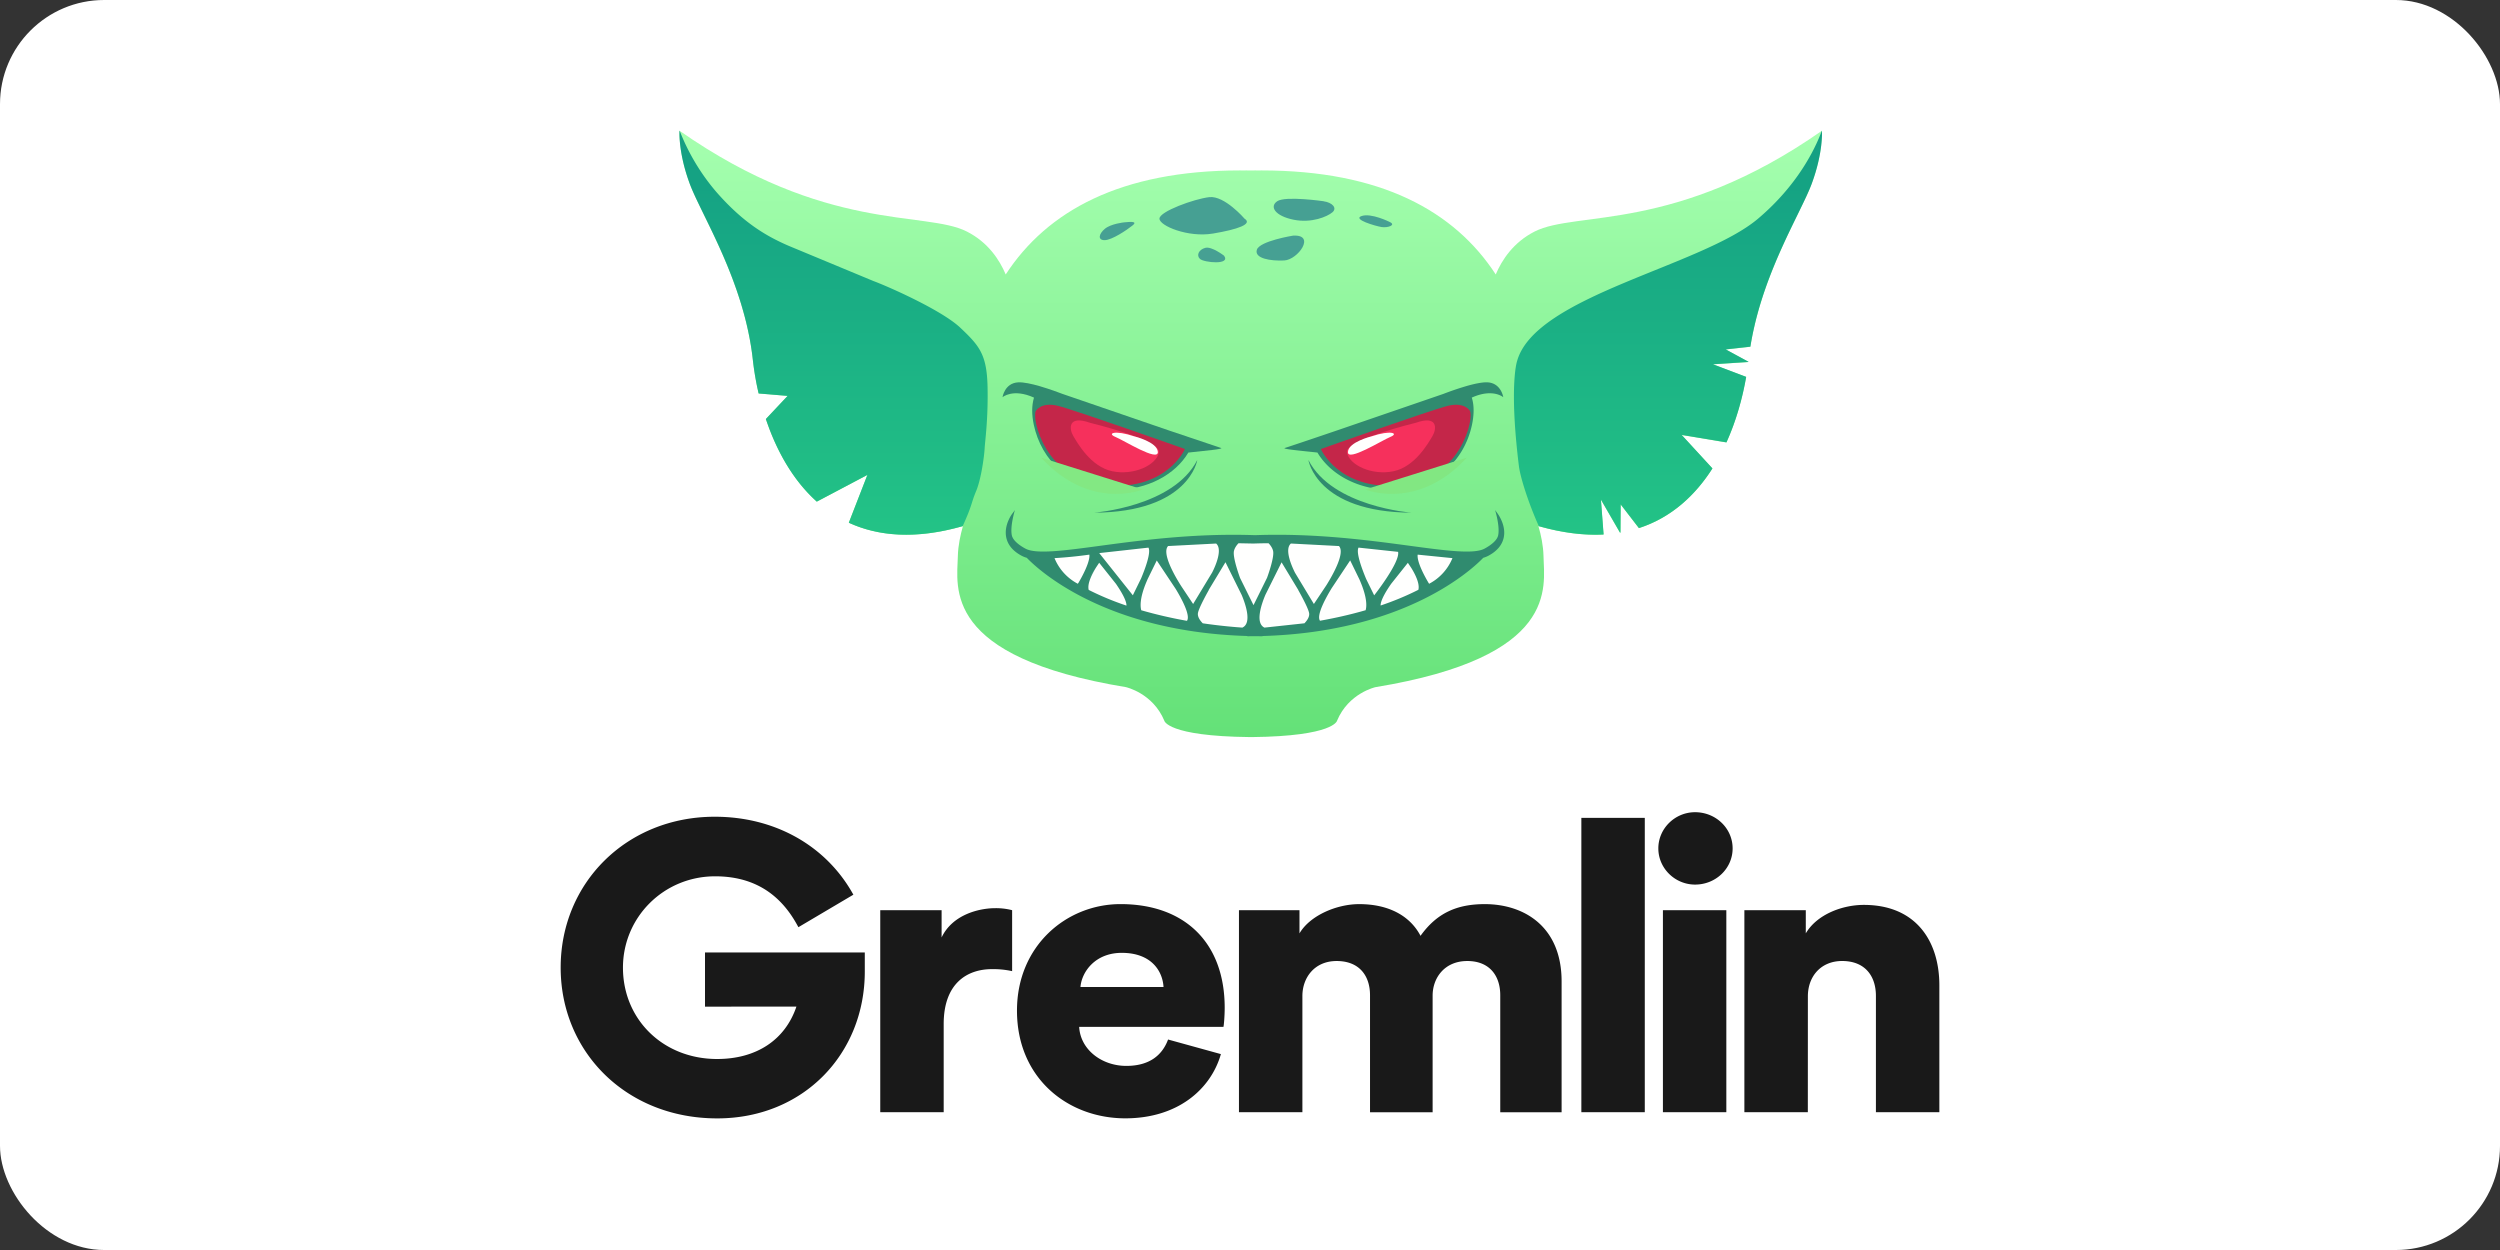 <?xml version="1.0" ?>
<svg xmlns="http://www.w3.org/2000/svg" width="120" height="60">
  <rect width="100%" height="100%" fill="#333333" stroke="none"/>
  <rect width="120" height="60" rx="5" fill="white"/>
  <defs>
    <linearGradient id="A" x1="100.374" x2="100.374" y1="-95.952" y2="-24.447" gradientUnits="userSpaceOnUse">
      <stop offset="0%" stop-color="#a5ffaf"/>
      <stop offset="100%" stop-color="#64e178"/>
    </linearGradient>
    <linearGradient id="B" x1="100.373" x2="100.373" y1="-48.311" y2="-95.952" gradientUnits="userSpaceOnUse">
      <stop offset="0%" stop-color="#23c386"/>
      <stop offset="100%" stop-color="#139e83"/>
    </linearGradient>
  </defs>
  <g transform="translate(0 .139)" fill-rule="evenodd">
    <path d="M33.84 48.18v-2.6h7.67v.912c0 3.963-2.953 7.052-7.085 7.052-4.355 0-7.513-3.18-7.513-7.24 0-4.076 3.178-7.24 7.396-7.24 2.878 0 5.286 1.375 6.58 3.612l.074.13-2.638 1.56-.078-.14c-.855-1.535-2.15-2.302-3.92-2.302-2.466 0-4.424 1.963-4.424 4.384 0 2.486 1.927 4.385 4.52 4.385 1.87 0 3.26-.9 3.806-2.515zm14.742-4.63a3.1 3.1 0 0 0-.8-.097c-.8 0-2.063.312-2.585 1.405V43.55h-2.945v9.698h3.045v-4.235c0-1.932 1.102-2.634 2.324-2.634a4.26 4.26 0 0 1 .961.097V43.55zm3.28 3.688h3.987c-.04-.74-.56-1.64-2.004-1.64-1.282 0-1.924.917-1.983 1.64zm4.196 2.517l2.545.703c-.48 1.678-2.063 3.083-4.588 3.083-2.745 0-5.2-1.912-5.2-5.17 0-3.122 2.384-5.113 4.97-5.113 3.085 0 5 1.854 5 4.976 0 .4-.04.858-.06.917H51.8c.06 1.092 1.082 1.873 2.264 1.873 1.102 0 1.723-.507 2.004-1.268zm6.457 3.493v-5.58c0-.878.58-1.678 1.643-1.678 1.102 0 1.603.722 1.603 1.64v5.62h3.005v-5.6c0-.858.58-1.66 1.663-1.66s1.583.722 1.583 1.64v5.62h2.945v-6.283c0-2.634-1.803-3.708-3.687-3.708-1.342 0-2.304.43-3.085 1.522-.5-.956-1.522-1.522-2.945-1.522-1.082 0-2.364.547-2.865 1.405V43.55H59.47v9.698h3.045zm16.435 0V39.12h-3.045v14.128h3.045zm3.914 0V43.55H79.82v9.698h3.045zM79.6 40.584c0 .956.8 1.737 1.763 1.737 1.002 0 1.803-.78 1.803-1.737s-.8-1.737-1.803-1.737c-.962 0-1.763.78-1.763 1.737zm7.178 7.103c0-.976.64-1.698 1.643-1.698 1.102 0 1.623.722 1.623 1.678v5.58h3.045V47.16c0-2.127-1.122-3.864-3.626-3.864-1.022 0-2.244.45-2.785 1.366V43.55H83.73v9.698h3.046z" fill="#191919"/>
    <g transform="matrix(.407 0 0 .407 19.183 45.188)">
      <path d="M167.74-95.952c-17.264 12.085-28.98 9.4-33.877 11.885-2.514 1.276-3.87 3.35-4.593 5.068-4.872-7.483-13.558-12.27-27.62-12.27l-.37.004-.37-.004-.536.005-.537-.005-.37.004-.37-.004c-14.06 0-22.747 4.788-27.62 12.27-.724-1.716-2.08-3.8-4.593-5.067-4.896-2.485-16.613.2-33.877-11.885 0 0-.178 2.5 1.198 6.232s6.433 11.5 7.45 20.784c.133 1.217.355 2.565.682 3.97l3.42.286-2.567 2.73c1.187 3.54 3.092 7.132 6.007 9.74l5.97-3.153-2.192 5.643c3.448 1.584 7.856 2 13.456.4-.3 1.06-.567 2.296-.597 3.524-.092 3.72-1.864 11.9 19.82 15.465 0 0 3.172.698 4.527 3.954 0 0 .32 1.828 10.047 1.935v.003h.036l.1-.001h.145 0c9.727-.107 10.047-1.935 10.047-1.935 1.355-3.256 4.528-3.954 4.528-3.954 21.682-3.566 19.9-11.745 19.818-15.465-.03-1.228-.288-2.463-.597-3.524 2.86.816 5.408 1.1 7.676.992l-.316-4.12 2.255 3.9.05-.01.022-3.326 2.157 2.8c3.87-1.253 6.672-3.902 8.67-7.035l-3.63-3.95 5.283.878c1.173-2.597 1.908-5.312 2.325-7.726l-3.92-1.484 4.176-.27c0-.01.002-.022.004-.033l-2.67-1.45 2.905-.324c1.366-8.596 5.943-15.723 7.24-19.235 1.376-3.72 1.198-6.232 1.198-6.232" fill="url(#A)"/>
      <path d="M167.725-95.942l.015-.01s.178 2.5-1.198 6.232c-1.298 3.512-5.875 10.64-7.24 19.235l-2.906.324 2.67 1.45-.004.032-4.176.27 3.92 1.485c-.417 2.414-1.152 5.13-2.325 7.726l-5.283-.88 3.63 3.95c-1.996 3.134-4.8 5.783-8.668 7.036l-2.157-2.8-.022 3.326-.05.01-2.255-3.9.316 4.12c-2.26.117-4.797-.174-7.642-.983-1.203-2.668-2.2-5.774-2.358-7.15-1.17-9.576-.2-12.334-.2-12.334 2.176-7.7 21.765-11.146 28.415-16.777 4.67-3.954 6.716-8.2 7.52-10.362zm-99.74 42.5c-.624 1.493-.38 1.468-1.58 4.122-5.588 1.6-9.987 1.184-13.43-.398l2.192-5.643-5.97 3.153c-2.915-2.608-4.82-6.2-6.007-9.74l2.567-2.73-3.42-.286a33.972 33.972 0 0 1-.682-3.971C40.638-78.22 35.58-86 34.205-89.72s-1.198-6.232-1.198-6.232l.023.015a25.02 25.02 0 0 0 4.343 7.235c3.043 3.467 5.683 5.114 8.545 6.34l9.955 4.136c1.613.594 8.02 3.4 10.258 5.516s3.124 3.14 3.205 6.972-.303 6.435-.343 7.24-.383 3.562-1.008 5.056z" fill="url(#B)"/>
      <path d="M110.568-60.612l12.522-4.3a34.437 34.437 0 0 1 2.59-.886l.064-.022.002.002c.95-.275 1.93-.493 2.567-.458 1.602.1 1.844 1.754 1.844 1.754s-1.225-1.078-3.713.046c.3.956.266 2.05.025 3.2-.875 4.152-4.286 7.677-9.573 7.677-3.823 0-7.12-1.798-8.654-4.396-1.815-.2-4.27-.417-3.84-.544s4.1-1.367 6.166-2.072z" fill="#308b6f"/>
      <path d="M126.22-62.918s-.6-1.07-2.575-.594-15 5.1-15 5.1 2.068 4.794 9.15 4.318c7.397-.496 8.974-8.082 8.416-8.835" fill="#c42649"/>
      <path d="M99.988-36.36C83-36.854 75.162-44.33 73.96-45.585a3.084 3.084 0 0 1-.596-.235c-1.012-.537-1.624-1.255-1.817-2.134-.327-1.5.7-2.853.755-2.9l.264-.366c-.008.01-.598 1.952-.363 3 .132.593.87 1.165 1.62 1.564 1.267.672 4.6.223 8.82-.347 4.765-.643 11.195-1.5 18.235-1.25 7.04-.26 13.47.608 18.234 1.25 4.22.57 7.552 1.02 8.82.347.75-.4 1.488-.97 1.62-1.563.236-1.06-.355-3-.363-3l.264.366c.044.057 1.082 1.42.755 2.9-.193.88-.804 1.597-1.817 2.134a3.082 3.082 0 0 1-.596.236c-1.2 1.255-9.05 8.73-26.027 9.225v.026a65.35 65.35 0 0 1-.89-.006l-.9.006v-.026z" fill="#308b6f"/>
      <path d="M99.405-37.35a62.166 62.166 0 0 1-4.688-.508c-.222-.22-.647-.717-.568-1.204.106-.654 1.27-2.7 1.27-2.7l.012-.05 1.963-3.25 1.915 3.868c.463 1.104 1.214 3.305.096 3.833zm-6.552-.8a52.356 52.356 0 0 1-5.388-1.246c-.1-.35-.245-1.346.638-3.414l.106-.248 1.082-2.208 2.227 3.345c.64 1.05 1.793 3.13 1.335 3.77zm-7.136-1.795a33.409 33.409 0 0 1-4.451-1.851c-.207-.764.453-1.983.887-2.67l-1.54 2.308L82.5-45l1.984 2.492c.4.587 1.245 1.87 1.233 2.543zm-8.484-5.6a51.03 51.03 0 0 0 4.11-.412c.1.874-.907 2.686-1.276 3.308l-.085.128a5.958 5.958 0 0 1-2.75-3.024zm5.274-.594l5.803-.645c.34.586-.444 2.627-.868 3.636l-.97 1.982.002.003h-.004zm8.122-.832l5.664-.295c.8.68-.1 2.704-.467 3.414l-2.245 3.716-1.413-2.122c-.8-1.256-2.305-3.9-1.54-4.713zm8.3-.33l1.772.036a55.232 55.232 0 0 1 1.775-.036c.22.232.45.544.534.904.182.773-.705 3.15-.705 3.15v.006L100.702-40l-1.6-3.233v-.013s-.886-2.377-.705-3.15c.085-.36.314-.672.534-.904zm6.184.034l5.665.296c.747.784-.676 3.328-1.48 4.618l-1.476 2.216-2.222-3.678c-.34-.673-1.3-2.76-.487-3.452zm7.983.482l4.657.5c.26 1.218-2.82 5.13-2.82 5.13l-.946-1.93c-.418-1-1.235-3.092-.9-3.7zm6.967.828l4.1.412a5.958 5.958 0 0 1-2.75 3.024l-.05-.075c-.338-.565-1.42-2.46-1.3-3.36zm.08 4.148a33.397 33.397 0 0 1-4.452 1.852c-.012-.7.86-2.014 1.26-2.58l1.955-2.456.402.602c.432.698 1.03 1.848.835 2.582zm-6.2 2.4c-1.856.54-3.693.945-5.4 1.247-.466-.656.747-2.8 1.377-3.838l2.182-3.277 1.1 2.26.082.195c.883 2.065.75 3.062.64 3.413zm-7.25 1.55l-4.7.508c-1.135-.537-.343-2.8.118-3.884l1.9-3.817 1.97 3.26.01.04s1.164 2.036 1.27 2.7c.078.487-.346.982-.567 1.203z" fill="#fffffe"/>
      <path d="M99.64-85.583c1.004.634-.788 1.268-3.725 1.76s-6.306-.915-6.306-1.76 4.084-2.325 5.876-2.536 4.156 2.536 4.156 2.536zm9.33-2.046c1.036.145 1.627.8 1.035 1.3s-2.44 1.308-4.584.872-2.885-1.527-1.923-2.18 5.472 0 5.472 0zm-3.6 4.05c2.74-.16.564 2.852-1.05 2.93s-3.547-.237-3.224-1.267 4.272-1.664 4.272-1.664zm-8.144 2.364c.83 1.14-2.385.815-2.842.38s-.126-1.097.628-1.303 2.214.923 2.214.923zm19.5-3.992c.876.38-.202.73-.918.616s-3.484-.916-2.358-1.3 3.276.683 3.276.683zm-31.288.063c.524-.04 1.693-.198 1.007.356s-2.458 1.743-3.305 1.743-.685-.752.04-1.347 2.258-.752 2.258-.752z" fill="#46a093"/>
      <path d="M107.173-57.124s.937 6.16 12.182 6.22c0 0-9.37-.683-12.182-6.22m-13.1 0s-.937 6.16-12.182 6.22c0 0 9.37-.683 12.182-6.22" fill="#308b6f"/>
      <path d="M119.82-61.5s-8.404 2.02-8.102 3.506 2.963 2.734 5.502 2.2 4.1-3.328 4.595-4.16.665-2.496-1.995-1.545" fill="#f6305c"/>
      <path d="M114.62-59.907s-2.72.654-2.782 1.843 4-1.367 5.018-1.783.06-.832-2.237-.06" fill="#fffffe"/>
      <path d="M93.015-57.996c-1.534 2.598-4.83 4.396-8.654 4.396-5.287 0-8.7-3.525-9.574-7.677-.24-1.14-.264-2.233.026-3.2-2.488-1.123-3.713-.045-3.713-.045s.242-1.665 1.844-1.754c.636-.035 1.617.183 2.567.458l.002-.002.064.022c1.126.33 2.198.735 2.6.887l12.522 4.3 6.166 2.072c.43.127-2.025.344-3.84.544z" fill="#308b6f"/>
      <path d="M75.037-62.918s.6-1.07 2.575-.594 15 5.1 15 5.1-2.068 4.794-9.15 4.318c-7.397-.496-8.974-8.082-8.416-8.835" fill="#c42649"/>
      <path d="M81.438-61.5s8.404 2.02 8.102 3.506-2.963 2.734-5.502 2.2-4.1-3.328-4.595-4.16-.665-2.496 1.995-1.545" fill="#f6305c"/>
      <path d="M86.638-59.907s2.72.654 2.78 1.843-4-1.367-5.017-1.783-.06-.832 2.237-.06" fill="#fffffe"/>
      <path d="M75.644-57.4l12 3.763s-6.206 2.575-12-3.764" fill="#83e883"/>
      <path d="M125.865-57.4l-12 3.763s6.207 2.575 12-3.764" fill="#82e782"/>
    </g>
  </g>
</svg>
